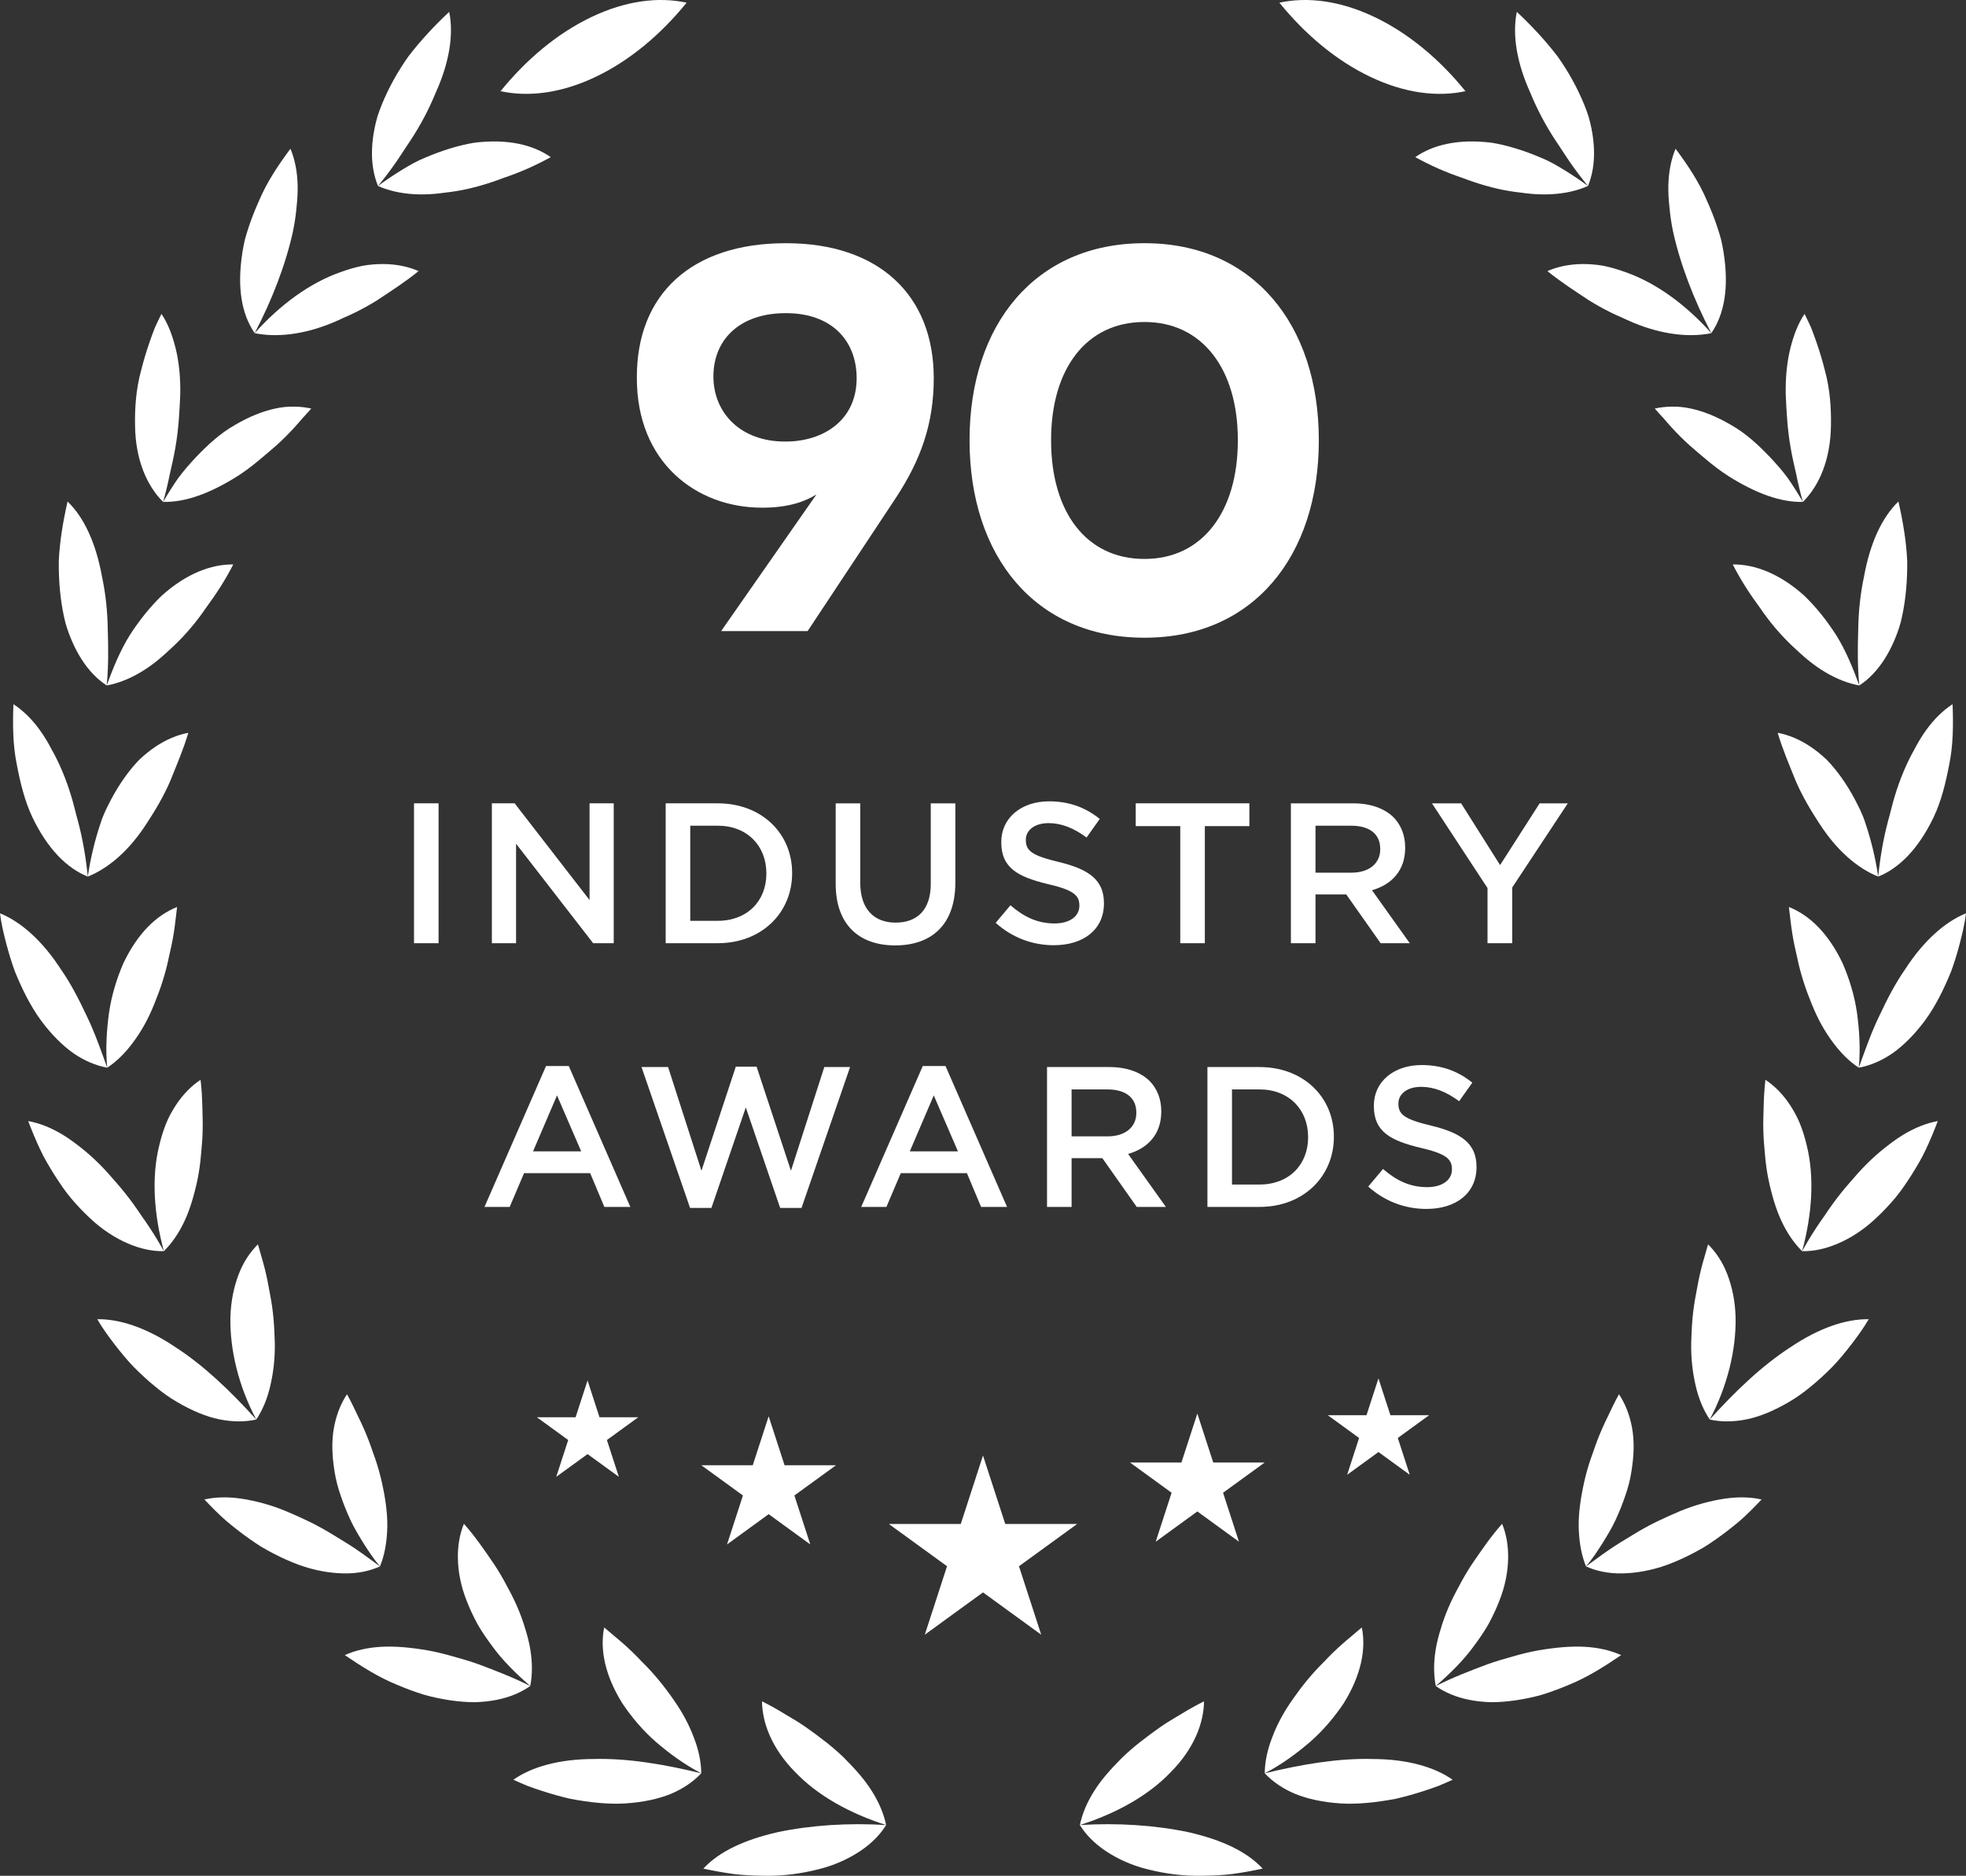 <svg id="Layer_1" data-name="Layer 1" xmlns="http://www.w3.org/2000/svg" viewBox="0 0 1140.14 1087.58">
  <rect x="0" y="0" width="1140.14" height="1087.58" fill="#333333" stroke="none"/>
  <defs>
    <style>
      .cls-1 {
        fill: #fff;
      }
    </style>
  </defs>
  <g>
    <path class="cls-1" d="M827.31,700.92c17.03,0,28.96-9.04,28.96-24.21v-.23c0-13.44-8.8-19.58-25.95-23.75-15.64-3.71-19.35-6.49-19.35-12.74v-.23c0-5.33,4.87-9.62,13.21-9.62,7.42,0,14.71,2.9,22.01,8.34l7.65-10.77c-8.22-6.6-17.61-10.2-29.42-10.2-16.1,0-27.69,9.62-27.69,23.52v.23c0,14.94,9.73,20.04,26.99,24.21,15.06,3.47,18.3,6.6,18.3,12.4v.23c0,6.03-5.56,10.2-14.37,10.2-9.96,0-17.84-3.82-25.6-10.54l-8.57,10.2c9.73,8.69,21.43,12.97,33.83,12.97M730.46,631.64c17.03,0,28.15,11.7,28.15,27.57v.23c0,15.87-11.12,27.34-28.15,27.34h-15.99v-55.14h15.99ZM700.22,699.76h30.24c25.49,0,43.09-17.72,43.09-40.55v-.23c0-22.82-17.61-40.31-43.09-40.31h-30.24v81.09ZM621.45,658.86v-27.22h20.74c10.54,0,16.8,4.75,16.8,13.44v.23c0,8.22-6.49,13.55-16.68,13.55h-20.85ZM607.2,699.76h14.25v-28.27h17.84l19.93,28.27h16.91l-21.9-30.7c11.24-3.24,19.23-11.24,19.23-24.56v-.23c0-7.07-2.43-13.09-6.72-17.49-5.21-5.1-13.21-8.11-23.4-8.11h-36.14v81.09ZM527.62,667.55l13.9-32.44,14.02,32.44h-27.92ZM499.46,699.76h14.6l8.34-19.58h38.34l8.22,19.58h15.06l-35.68-81.67h-13.21l-35.68,81.67ZM400.18,700.34h12.4l19.93-58.27,19.92,58.27h12.4l28.15-81.67h-14.95l-19.34,60.12-19.93-60.36h-12.05l-19.92,60.36-19.35-60.12h-15.41l28.15,81.67ZM309.13,667.55l13.9-32.44,14.02,32.44h-27.92ZM280.98,699.76h14.6l8.34-19.58h38.34l8.22,19.58h15.06l-35.68-81.67h-13.21l-35.68,81.67Z"></path>
    <path class="cls-1" d="M862.64,546.86h14.36v-32.32l32.21-48.77h-16.33l-22.94,35.8-22.59-35.8h-16.91l32.21,49.12v31.97ZM762.9,505.97v-27.22h20.74c10.54,0,16.8,4.75,16.8,13.44v.23c0,8.22-6.49,13.55-16.68,13.55h-20.85ZM748.65,546.86h14.25v-28.27h17.84l19.92,28.27h16.91l-21.9-30.7c11.24-3.24,19.23-11.24,19.23-24.56v-.23c0-7.07-2.43-13.09-6.72-17.49-5.21-5.1-13.21-8.11-23.4-8.11h-36.15v81.09ZM684.47,546.86h14.25v-67.89h25.83v-13.21h-65.91v13.21h25.83v67.89ZM611.25,548.02c17.03,0,28.96-9.04,28.96-24.21v-.23c0-13.44-8.8-19.58-25.95-23.75-15.64-3.71-19.35-6.49-19.35-12.74v-.23c0-5.33,4.87-9.62,13.21-9.62,7.41,0,14.71,2.9,22.01,8.34l7.65-10.77c-8.22-6.6-17.61-10.2-29.42-10.2-16.1,0-27.69,9.62-27.69,23.52v.23c0,14.94,9.73,20.04,26.99,24.21,15.06,3.47,18.3,6.6,18.3,12.4v.23c0,6.03-5.56,10.2-14.37,10.2-9.96,0-17.84-3.82-25.6-10.54l-8.57,10.2c9.73,8.69,21.43,12.97,33.83,12.97M519.16,548.14c21.2,0,34.87-12.16,34.87-36.38v-45.99h-14.25v46.69c0,14.95-7.76,22.47-20.39,22.47s-20.5-7.99-20.5-23.05v-46.11h-14.25v46.69c0,23.52,13.44,35.68,34.52,35.68M416.29,478.74c17.03,0,28.15,11.7,28.15,27.57v.23c0,15.87-11.12,27.34-28.15,27.34h-15.99v-55.14h15.99ZM386.05,546.86h30.24c25.49,0,43.09-17.72,43.09-40.54v-.23c0-22.82-17.61-40.32-43.09-40.32h-30.24v81.09ZM285.26,546.86h14.02v-57.69l44.71,57.69h11.93v-81.09h-14.02v56.07l-43.44-56.07h-13.21v81.09ZM240.09,546.86h14.25v-81.09h-14.25v81.09Z"></path>
    <path class="cls-1" d="M474.4,1083.85c9.78-2.35,18.03-6.33,24.58-10.69,6.56-4.41,11.5-9.49,14.92-15.01-21.86-1.33-43.52.06-62.92,4.13-19.47,4.45-33.98,11.29-43.09,21.13,5.86,1.28,11.7,2.32,17.47,3.12,5.79.71,11.58.93,17.19,1.02,11.2.29,22.04-1.21,31.84-3.69"></path>
    <path class="cls-1" d="M489.53,1019.23c6.63,6.64,12.11,12.82,16.18,19.38,4.09,6.5,6.84,13.09,8.19,19.54-20.96-6.69-39.82-17.06-52.91-30.88-13.23-13.45-18.91-28.06-19.09-40.85,4.46,2.22,8.8,4.64,13.03,7.24,4.24,2.51,8.44,4.97,12.43,7.75,7.96,5.66,15.51,11.31,22.18,17.81"></path>
    <path class="cls-1" d="M362.77,1045.61c10.19-.67,18.92-2.57,26.18-5.48,7.36-3.12,13.25-7.2,17.72-11.98-21.36-5.19-42.56-8.83-62.58-8.29-19.74.07-35.66,4.48-46.36,12.02,2.72,1.24,5.43,2.46,8.17,3.56,2.79,1.03,5.57,2,8.35,2.9,5.56,1.81,11.09,3.35,16.54,4.61,11.12,2.09,21.81,3.27,31.97,2.67"></path>
    <path class="cls-1" d="M390.49,985.31c5.32,7.51,9.29,15.01,11.96,22.3,2.75,7.07,4.17,13.99,4.23,20.54-9.73-5.04-18.52-11.5-26.33-18.23-7.79-6.79-14.25-14.62-19.46-22.37-10.06-16.23-13.06-31.08-10.52-43.95,1.94,1.57,3.83,3.21,5.72,4.83,1.92,1.56,3.8,3.15,5.65,4.79,3.69,3.27,7.21,6.69,10.54,10.26,6.88,6.71,12.93,14.24,18.22,21.82"></path>
    <path class="cls-1" d="M261.08,985.82c5.02.74,9.74,1.1,14.17,1.11,4.51-.12,8.71-.57,12.6-1.33,7.78-1.53,14.32-4.3,19.64-8.05-9.77-4.93-19.99-8.87-29.85-12.57-4.97-1.78-10.03-3.27-15-4.62-4.9-1.44-9.82-2.61-14.72-3.5-9.88-1.69-18.72-2.48-26.72-2.06-8,.44-15.15,2.07-21.23,4.83,9.93,6.74,19.84,12.98,30.34,17.22,5.18,2.21,10.34,4.11,15.42,5.69,5.16,1.48,10.33,2.53,15.34,3.29"></path>
    <path class="cls-1" d="M300.22,932.22c1.83,4.27,3.32,8.46,4.5,12.55,1.26,3.97,2.21,7.86,2.83,11.63,1.24,7.56,1.22,14.67-.05,21.13-8.31-7.22-16.02-14.74-22.12-23.2-3.1-4.16-5.97-8.32-8.42-12.62-2.39-4.39-4.46-8.8-6.18-13.2-3.52-8.71-5.07-17.12-5.23-24.71-.18-7.57,1.06-14.36,3.47-20.31,6.63,7.41,12.25,15.74,17.69,23.68,2.65,4.05,5.09,8.22,7.3,12.47,2.28,4.16,4.4,8.3,6.22,12.58"></path>
    <path class="cls-1" d="M173.15,907.23c9.52,3.45,18.5,4.89,26.33,5.02,7.83.14,14.87-1.36,20.88-4.06-4.49-3.19-8.78-6.52-13.27-9.55-4.44-3.07-9.09-5.83-13.6-8.57-4.48-2.77-9.04-5.31-13.67-7.6-4.65-2.26-9.3-4.33-13.83-6.26-9.12-3.79-17.96-6.05-25.82-7.26-7.87-1.19-15.15-1.03-21.63.44,4.12,4.35,8.26,8.57,12.66,12.4,4.47,3.78,9.02,7.3,13.61,10.53,2.3,1.61,4.58,3.17,6.91,4.61,2.39,1.39,4.77,2.71,7.16,3.94,4.78,2.46,9.54,4.6,14.27,6.35"></path>
    <path class="cls-1" d="M222.09,862.4c1.87,9.1,2.82,17.38,2.45,25.13-.38,7.76-1.72,14.65-4.18,20.66-3.55-4.16-6.57-8.74-9.45-13.26-2.83-4.56-5.54-9.06-7.74-13.76-2.17-4.73-4.07-9.46-5.64-14.15-1.61-4.66-2.83-9.35-3.55-14.09-1.5-9.42-1.69-17.71-.3-25.22,1.39-7.51,3.98-13.95,7.55-19.33,2.43,4.35,4.57,8.87,6.68,13.34,2.18,4.41,4.16,8.89,5.9,13.44.87,2.27,1.67,4.57,2.45,6.85.84,2.24,1.61,4.48,2.32,6.74,1.42,4.52,2.59,9.08,3.5,13.66"></path>
    <path class="cls-1" d="M102.53,812.77c8.81,5.17,16.96,8.59,24.74,10.17,7.83,1.57,14.97,1.52,21.35.09-14.76-16.29-30.22-31.23-47.04-42.06-16.39-11.02-32.07-16.32-45.16-16.1,2.98,5.18,6.52,9.98,10.06,14.62,3.59,4.61,7.19,9.06,11.11,13.1,3.97,4.01,8.04,7.74,12.18,11.14,4.11,3.41,8.31,6.48,12.76,9.04"></path>
    <path class="cls-1" d="M159.36,778.49c.19,9.2-.88,17.73-2.64,25.16-1.72,7.41-4.46,13.93-8.1,19.39-10.29-19.39-15.38-40.54-15-59.35.26-9.46,2.12-17.83,4.79-24.82,2.65-6.99,6.55-12.82,11.17-17.41,1.32,4.84,2.84,9.54,4.02,14.33,1.22,4.77,2.1,9.64,2.96,14.4.93,4.74,1.62,9.49,2.05,14.23.42,4.76.61,9.49.75,14.06"></path>
    <path class="cls-1" d="M52.03,706.14c7.3,6.94,15.01,11.76,22.28,14.88,7.27,3.12,14.22,4.52,20.72,4.41-2.65-4.79-5.47-9.46-8.46-13.98-1.49-2.26-3.04-4.48-4.59-6.67-1.47-2.22-2.98-4.41-4.53-6.55-3.1-4.28-6.36-8.38-9.77-12.27-3.39-3.9-6.64-7.69-10.2-11.19-3.53-3.51-7.07-6.65-10.63-9.43-3.55-2.78-6.86-5.26-10.31-7.33-6.82-4.16-13.62-6.85-20.18-8.02,2.11,5.61,4.41,11.08,6.88,16.36,2.41,5.29,5.48,10.24,8.43,15.01,3.05,4.74,6.08,9.28,9.55,13.4,3.48,4.12,7.09,7.92,10.8,11.37"></path>
    <path class="cls-1" d="M114.55,683.86c-1.95,9.16-4.3,17.15-7.54,24.1-3.25,6.95-7.29,12.83-11.98,17.46-5.74-21.24-7.27-42.7-2.7-61.2,1.08-4.61,2.41-8.85,3.97-12.73,1.55-3.87,3.56-7.44,5.62-10.61,4.16-6.36,9.04-11.27,14.4-14.82.56,4.95.89,9.91,1.01,14.86.06,4.97.37,9.79.19,14.65-.08,4.84-.57,9.69-.99,14.4-.4,4.7-1.06,9.34-1.97,13.89"></path>
    <path class="cls-1" d="M23.72,591.59c6.09,8.2,12.42,14.5,18.81,19.04,6.54,4.5,13.22,7.23,19.65,8.41-3.74-10.36-7.3-20.55-11.95-30.13-4.53-9.59-9.18-18.71-14.96-26.96-10.71-16.55-23.17-27.53-35.27-32.42.71,5.92,2.12,11.72,3.58,17.37,1.49,5.64,3.14,11.13,5.07,16.38,4.28,10.48,9.07,20.09,15.07,28.31"></path>
    <path class="cls-1" d="M89.42,582.23c-3.42,8.54-7.57,15.94-12.25,22.13-4.53,6.16-9.51,11.08-14.99,14.68-1.07-10.9-.32-21.8,1.06-32,1.5-10.23,4.58-19.9,8.27-28.48,8.24-17.26,18.97-27.83,31.19-32.69-.68,4.98-1.09,9.91-1.88,14.78-.75,4.87-1.78,9.7-2.92,14.44-1.89,9.43-4.97,18.59-8.48,27.15"></path>
    <path class="cls-1" d="M18.75,473.79c8.89,18.48,20.07,29.63,32.17,34.46-1.11-10.89-2.9-21.59-5.63-31.89-1.49-5.16-2.54-10.18-4.08-15.08-1.49-4.9-3.2-9.67-5.15-14.27-1.94-4.6-4.05-8.88-6.29-12.81-2.03-3.91-4.22-7.49-6.54-10.73-4.65-6.47-9.86-11.57-15.44-15.19-.45,11.98-.36,23.69,1.92,34.82,2.09,11.1,4.71,21.46,9.05,30.68"></path>
    <path class="cls-1" d="M85.01,477.5c-9.9,15.41-21.89,25.85-34.1,30.75,1.61-10.89,4.19-21.44,7.5-31.18,1.52-4.88,3.91-9.52,6.22-13.92,2.36-4.4,4.9-8.54,7.64-12.37,2.73-3.84,5.56-7.24,8.44-10.22,3.1-2.95,6.25-5.48,9.41-7.6,6.33-4.25,12.75-6.89,19.09-8.09-2.81,9.56-6.8,18.78-10.38,27.69-3.76,8.87-8.77,17.24-13.81,24.95"></path>
    <path class="cls-1" d="M37.05,357.25c.96,4.9,2.6,9.49,4.34,13.63,1.75,4.15,3.7,7.89,5.83,11.24,4.26,6.68,9.21,11.75,14.65,15.31,1.1-10.88.97-21.84.63-32.41-.15-10.51-1.23-20.82-3.34-30.65-3.52-19.43-10.32-34.24-19.97-43.61-2.68,11.71-4.58,23.33-5.1,34.52-.11,11.33.84,22.12,2.95,31.96"></path>
    <path class="cls-1" d="M101.26,374.04c-3.49,3.21-6.6,6.19-9.85,8.82-3.24,2.63-6.53,4.92-9.82,6.88-6.59,3.92-13.24,6.5-19.72,7.69,3.77-10.35,7.89-20.3,13.35-29.11,5.66-8.77,11.92-16.58,18.67-23.05,14.21-12.73,28.62-18.15,41.38-18.02-4.5,8.86-9.91,17.21-15.72,25.04-5.4,7.95-11.52,15.28-18.3,21.74"></path>
    <path class="cls-1" d="M78.32,246.71c.23,20.16,7.07,35.18,16.27,44.31,1.5-5.28,2.78-10.6,3.84-15.93,1.19-5.28,2.43-10.44,3.29-15.67,1.84-10.39,2.39-20.93,2.81-30.7.2-9.89-.73-18.84-2.66-26.73-1-3.96-2.15-7.59-3.46-10.89-1.35-3.32-2.95-6.36-4.79-9.1-1.33,2.68-2.62,5.35-3.83,8.04-1.08,2.77-2.1,5.54-3.05,8.31-1.91,5.53-3.56,11.04-4.92,16.48-2.95,10.76-3.69,21.77-3.5,31.87"></path>
    <path class="cls-1" d="M137.89,275.97c-15.86,9.96-30.08,15.31-43.29,15.04,2.75-4.75,5.65-9.35,8.69-13.73,3.16-4.32,6.73-8.31,10.25-12.1,7.18-7.52,14.44-14.16,22.87-18.87,8.21-4.83,16.03-7.92,23.35-9.47,3.62-.8,7.21-1.14,10.75-1.08,3.5.03,6.83.41,10.01,1.11-1.64,1.89-3.33,3.73-5.04,5.55-1.58,1.89-3.21,3.75-4.87,5.56-3.33,3.62-6.8,7.08-10.42,10.34-7.46,6.41-14.44,12.62-22.29,17.64"></path>
    <path class="cls-1" d="M140.55,146.51c-3.15,20.25-.45,35.59,7.15,46.65,10.14-19.43,17.93-39.66,22.21-59.01,1-4.89,1.69-9.6,2.07-14.1.48-4.42.73-8.58.63-12.57-.19-7.97-1.6-15.12-4.18-21.25-7.16,9.6-13.61,19.37-18.06,29.81-2.32,5.13-4.35,10.25-6.05,15.31-.85,2.53-1.61,5.04-2.29,7.53-.62,2.54-1.08,5.12-1.49,7.63"></path>
    <path class="cls-1" d="M193.13,187c-16.91,7.08-32.94,8.76-45.44,6.16,14.65-16.39,31.99-29.2,49.96-35.44,4.43-1.61,8.69-2.82,12.76-3.64,4.17-.73,8.23-1.01,12.03-.99,7.62.07,14.41,1.51,20.32,4.09-7.75,6.28-16.18,11.71-24.2,17-4.11,2.56-8.32,4.9-12.62,7.01-2.15,1.05-4.31,2.05-6.5,2.98-2.12.98-4.2,1.95-6.33,2.83"></path>
    <path class="cls-1" d="M221.4,60.68c-.94,2.34-1.77,4.63-2.5,6.86-.69,2.28-1.2,4.58-1.66,6.78-.89,4.42-1.39,8.62-1.5,12.58-.24,7.93,1,14.92,3.48,20.93,3.48-4.23,6.79-8.57,9.9-13.01,3.12-4.43,5.95-9.06,8.92-13.37,5.78-8.8,10.64-17.97,14.45-27.27,8.16-17.88,10.69-34.17,8.01-47.3-8.78,8.19-16.77,16.86-23.57,25.72-6.54,9.18-11.74,18.76-15.52,28.08"></path>
    <path class="cls-1" d="M264.97,110.74c-2.3.39-4.57.7-6.8.94-2.19.29-4.28.56-6.37.73-4.16.35-8.16.4-11.98.16-7.65-.47-14.58-2.08-20.6-4.75,4.43-3.25,8.95-6.3,13.51-9.1,4.56-2.79,9.08-5.43,13.96-7.37,9.59-4.08,19.12-7.07,28.35-8.6,19.05-2.36,33.84,1.04,44.34,8.35-8.7,4.82-17.77,8.83-27.06,11.94-9.03,3.44-18.11,6.17-27.36,7.7"></path>
    <path class="cls-1" d="M650.61,1019.23c-6.63,6.64-12.11,12.82-16.18,19.38-4.09,6.5-6.84,13.09-8.19,19.54,20.96-6.69,39.82-17.06,52.92-30.88,13.23-13.45,18.91-28.06,19.09-40.85-4.46,2.22-8.8,4.64-13.02,7.24-4.24,2.51-8.44,4.97-12.43,7.75-7.96,5.66-15.51,11.31-22.18,17.81"></path>
    <path class="cls-1" d="M665.74,1083.85c-9.78-2.35-18.03-6.33-24.58-10.69-6.56-4.41-11.5-9.49-14.92-15.01,21.86-1.33,43.52.06,62.92,4.13,19.47,4.45,33.98,11.29,43.09,21.13-5.86,1.28-11.7,2.32-17.47,3.12-5.79.71-11.58.93-17.19,1.02-11.2.29-22.04-1.21-31.84-3.69"></path>
    <path class="cls-1" d="M749.65,985.31c-5.32,7.51-9.29,15.01-11.96,22.3-2.75,7.07-4.17,13.99-4.23,20.54,9.73-5.04,18.52-11.5,26.33-18.23,7.78-6.79,14.25-14.62,19.46-22.37,10.06-16.23,13.06-31.08,10.52-43.95-1.94,1.57-3.83,3.21-5.72,4.83-1.92,1.56-3.81,3.15-5.65,4.79-3.69,3.27-7.21,6.69-10.54,10.26-6.89,6.71-12.93,14.24-18.22,21.82"></path>
    <path class="cls-1" d="M777.37,1045.61c-10.19-.67-18.92-2.57-26.18-5.48-7.36-3.12-13.25-7.2-17.72-11.98,21.36-5.19,42.56-8.83,62.58-8.29,19.74.07,35.66,4.48,46.36,12.02-2.72,1.24-5.43,2.46-8.17,3.56-2.79,1.03-5.57,2-8.35,2.9-5.56,1.81-11.09,3.35-16.54,4.61-11.12,2.09-21.81,3.27-31.97,2.67"></path>
    <path class="cls-1" d="M839.93,932.22c-1.83,4.27-3.32,8.46-4.5,12.55-1.26,3.97-2.2,7.86-2.83,11.63-1.24,7.56-1.22,14.67.05,21.13,8.31-7.22,16.01-14.74,22.12-23.2,3.1-4.16,5.97-8.32,8.42-12.62,2.39-4.39,4.46-8.8,6.18-13.2,3.52-8.71,5.07-17.12,5.23-24.71.18-7.57-1.06-14.36-3.47-20.31-6.63,7.41-12.25,15.74-17.69,23.68-2.65,4.05-5.09,8.22-7.3,12.47-2.28,4.16-4.4,8.3-6.22,12.58"></path>
    <path class="cls-1" d="M879.06,985.82c-5.02.74-9.74,1.1-14.17,1.11-4.51-.12-8.71-.57-12.6-1.33-7.78-1.53-14.32-4.3-19.64-8.05,9.77-4.93,19.99-8.87,29.85-12.57,4.97-1.78,10.03-3.27,15-4.62,4.9-1.44,9.82-2.61,14.72-3.5,9.88-1.69,18.72-2.48,26.72-2.06,8,.44,15.15,2.07,21.23,4.83-9.93,6.74-19.84,12.98-30.34,17.22-5.18,2.21-10.34,4.11-15.42,5.69-5.16,1.48-10.33,2.53-15.34,3.29"></path>
    <path class="cls-1" d="M918.05,862.4c-1.87,9.1-2.82,17.38-2.45,25.13.38,7.76,1.72,14.65,4.18,20.66,3.55-4.16,6.57-8.74,9.45-13.26,2.83-4.56,5.54-9.06,7.74-13.76,2.17-4.73,4.07-9.46,5.64-14.15,1.61-4.66,2.83-9.35,3.54-14.09,1.5-9.42,1.69-17.71.3-25.22-1.39-7.51-3.99-13.95-7.55-19.33-2.43,4.35-4.58,8.87-6.68,13.34-2.18,4.41-4.16,8.89-5.9,13.44-.87,2.27-1.67,4.57-2.45,6.85-.84,2.24-1.61,4.48-2.32,6.74-1.42,4.52-2.59,9.08-3.5,13.66"></path>
    <path class="cls-1" d="M966.99,907.23c-9.52,3.45-18.5,4.89-26.33,5.02-7.83.14-14.87-1.36-20.88-4.06,4.49-3.19,8.78-6.52,13.27-9.55,4.44-3.07,9.09-5.83,13.6-8.57,4.48-2.77,9.04-5.31,13.66-7.6,4.66-2.26,9.3-4.33,13.83-6.26,9.12-3.79,17.96-6.05,25.82-7.26,7.87-1.19,15.15-1.03,21.63.44-4.12,4.35-8.26,8.57-12.66,12.4-4.47,3.78-9.02,7.3-13.61,10.53-2.3,1.61-4.58,3.17-6.91,4.61-2.39,1.39-4.77,2.71-7.16,3.94-4.77,2.46-9.54,4.6-14.27,6.35"></path>
    <path class="cls-1" d="M980.78,778.49c-.19,9.2.88,17.73,2.64,25.16,1.72,7.41,4.46,13.93,8.1,19.39,10.29-19.39,15.38-40.54,15-59.35-.26-9.46-2.11-17.83-4.79-24.82-2.65-6.99-6.55-12.82-11.17-17.41-1.32,4.84-2.84,9.54-4.02,14.33-1.22,4.77-2.1,9.64-2.96,14.4-.93,4.74-1.62,9.49-2.05,14.23-.42,4.76-.61,9.49-.75,14.06"></path>
    <path class="cls-1" d="M1037.61,812.77c-8.81,5.17-16.96,8.59-24.75,10.17-7.83,1.57-14.97,1.52-21.35.09,14.76-16.29,30.22-31.23,47.04-42.06,16.39-11.02,32.07-16.32,45.16-16.1-2.98,5.18-6.52,9.98-10.06,14.62-3.59,4.61-7.19,9.06-11.11,13.1-3.97,4.01-8.04,7.74-12.18,11.14-4.11,3.41-8.31,6.48-12.76,9.04"></path>
    <path class="cls-1" d="M1025.59,683.86c1.95,9.16,4.3,17.15,7.54,24.1,3.25,6.95,7.29,12.83,11.97,17.46,5.75-21.24,7.27-42.7,2.71-61.2-1.08-4.61-2.41-8.85-3.97-12.73-1.56-3.87-3.56-7.44-5.62-10.61-4.16-6.36-9.04-11.27-14.4-14.82-.56,4.95-.9,9.91-1.01,14.86-.06,4.97-.38,9.79-.19,14.65.08,4.84.57,9.69.99,14.4.4,4.7,1.06,9.34,1.97,13.89"></path>
    <path class="cls-1" d="M1088.11,706.14c-7.3,6.94-15.01,11.76-22.28,14.88-7.28,3.12-14.22,4.52-20.72,4.41,2.65-4.79,5.47-9.46,8.46-13.98,1.49-2.26,3.04-4.48,4.59-6.67,1.47-2.22,2.98-4.41,4.53-6.55,3.1-4.28,6.36-8.38,9.77-12.27,3.39-3.9,6.64-7.69,10.2-11.19,3.53-3.51,7.07-6.65,10.63-9.43,3.55-2.78,6.86-5.26,10.31-7.33,6.83-4.16,13.62-6.85,20.18-8.02-2.11,5.61-4.41,11.08-6.88,16.36-2.41,5.29-5.48,10.24-8.43,15.01-3.05,4.74-6.08,9.28-9.55,13.4-3.48,4.12-7.09,7.92-10.8,11.37"></path>
    <path class="cls-1" d="M1050.72,582.23c3.42,8.54,7.57,15.94,12.25,22.13,4.53,6.16,9.51,11.08,14.99,14.68,1.07-10.9.32-21.8-1.06-32-1.5-10.23-4.58-19.9-8.28-28.48-8.24-17.26-18.96-27.83-31.19-32.69.68,4.98,1.09,9.91,1.88,14.78.75,4.87,1.78,9.7,2.92,14.44,1.89,9.43,4.97,18.59,8.48,27.15"></path>
    <path class="cls-1" d="M1116.42,591.59c-6.09,8.2-12.42,14.5-18.81,19.04-6.55,4.5-13.23,7.23-19.65,8.41,3.73-10.36,7.3-20.55,11.95-30.13,4.53-9.59,9.18-18.71,14.96-26.96,10.7-16.55,23.17-27.53,35.27-32.42-.71,5.92-2.12,11.72-3.57,17.37-1.49,5.64-3.14,11.13-5.08,16.38-4.28,10.48-9.07,20.09-15.07,28.31"></path>
    <path class="cls-1" d="M1055.13,477.5c9.9,15.41,21.89,25.85,34.1,30.75-1.61-10.89-4.19-21.44-7.5-31.18-1.52-4.88-3.91-9.52-6.22-13.92-2.36-4.4-4.91-8.54-7.64-12.37-2.73-3.84-5.56-7.24-8.44-10.22-3.1-2.95-6.25-5.48-9.41-7.6-6.33-4.25-12.75-6.89-19.09-8.09,2.81,9.56,6.8,18.78,10.38,27.69,3.76,8.87,8.77,17.24,13.81,24.95"></path>
    <path class="cls-1" d="M1121.39,473.79c-8.89,18.48-20.07,29.63-32.17,34.46,1.11-10.89,2.9-21.59,5.63-31.89,1.49-5.16,2.54-10.18,4.08-15.08,1.49-4.9,3.2-9.67,5.15-14.27,1.94-4.6,4.05-8.88,6.29-12.81,2.03-3.91,4.22-7.49,6.54-10.73,4.65-6.47,9.86-11.57,15.45-15.19.45,11.98.36,23.69-1.92,34.82-2.09,11.1-4.71,21.46-9.05,30.68"></path>
    <path class="cls-1" d="M1038.88,374.04c3.49,3.21,6.6,6.19,9.85,8.82,3.24,2.63,6.53,4.92,9.82,6.88,6.59,3.92,13.24,6.5,19.72,7.69-3.77-10.35-7.89-20.3-13.36-29.11-5.65-8.77-11.91-16.58-18.67-23.05-14.21-12.73-28.62-18.15-41.37-18.02,4.5,8.86,9.91,17.21,15.72,25.04,5.4,7.95,11.52,15.28,18.3,21.74"></path>
    <path class="cls-1" d="M1103.09,357.25c-.96,4.9-2.6,9.49-4.34,13.63-1.75,4.15-3.7,7.89-5.83,11.24-4.26,6.68-9.22,11.75-14.65,15.31-1.1-10.88-.97-21.84-.63-32.41.15-10.51,1.24-20.82,3.34-30.65,3.52-19.43,10.32-34.24,19.97-43.61,2.67,11.71,4.58,23.33,5.1,34.52.11,11.33-.84,22.12-2.95,31.96"></path>
    <path class="cls-1" d="M1002.25,275.97c15.86,9.96,30.08,15.31,43.29,15.04-2.74-4.75-5.64-9.35-8.68-13.73-3.16-4.32-6.73-8.31-10.26-12.1-7.17-7.52-14.43-14.16-22.86-18.87-8.22-4.83-16.04-7.92-23.35-9.47-3.62-.8-7.21-1.14-10.75-1.08-3.5.03-6.84.41-10.01,1.11,1.64,1.89,3.33,3.73,5.04,5.55,1.59,1.89,3.21,3.75,4.87,5.56,3.33,3.62,6.8,7.08,10.42,10.34,7.46,6.41,14.44,12.62,22.29,17.64"></path>
    <path class="cls-1" d="M1061.82,246.71c-.23,20.16-7.07,35.18-16.27,44.31-1.49-5.28-2.78-10.6-3.84-15.93-1.19-5.28-2.43-10.44-3.29-15.67-1.84-10.39-2.39-20.93-2.82-30.7-.2-9.89.74-18.84,2.66-26.73,1.01-3.96,2.16-7.59,3.47-10.89,1.35-3.32,2.95-6.36,4.79-9.1,1.33,2.68,2.62,5.35,3.82,8.04,1.08,2.77,2.1,5.54,3.06,8.31,1.91,5.53,3.56,11.04,4.92,16.48,2.95,10.76,3.69,21.77,3.5,31.87"></path>
    <path class="cls-1" d="M947.01,187c16.91,7.08,32.94,8.76,45.44,6.16-14.65-16.39-31.99-29.2-49.96-35.44-4.43-1.61-8.69-2.82-12.76-3.64-4.17-.73-8.23-1.01-12.03-.99-7.62.07-14.41,1.51-20.32,4.09,7.75,6.28,16.18,11.71,24.2,17,4.11,2.56,8.32,4.9,12.61,7.01,2.15,1.05,4.32,2.05,6.5,2.98,2.13.98,4.2,1.95,6.33,2.83"></path>
    <path class="cls-1" d="M999.59,146.51c3.15,20.25.45,35.59-7.15,46.65-10.14-19.43-17.93-39.66-22.21-59.01-1-4.89-1.69-9.6-2.07-14.1-.48-4.42-.73-8.58-.63-12.57.19-7.97,1.61-15.12,4.18-21.25,7.16,9.6,13.61,19.37,18.06,29.81,2.32,5.13,4.35,10.25,6.04,15.31.85,2.53,1.61,5.04,2.29,7.53.62,2.54,1.08,5.12,1.49,7.63"></path>
    <path class="cls-1" d="M875.17,110.74c2.31.39,4.57.7,6.8.94,2.19.29,4.28.56,6.37.73,4.16.35,8.16.4,11.98.16,7.65-.47,14.58-2.08,20.6-4.75-4.43-3.25-8.95-6.3-13.51-9.1-4.56-2.79-9.08-5.43-13.96-7.37-9.59-4.08-19.12-7.07-28.35-8.6-19.05-2.36-33.84,1.04-44.34,8.35,8.7,4.82,17.77,8.83,27.06,11.94,9.03,3.44,18.11,6.17,27.36,7.7"></path>
    <path class="cls-1" d="M918.74,60.68c.94,2.34,1.77,4.63,2.5,6.86.69,2.28,1.2,4.58,1.66,6.78.89,4.42,1.39,8.62,1.5,12.58.24,7.93-1,14.92-3.48,20.93-3.48-4.23-6.79-8.57-9.9-13.01-3.12-4.43-5.95-9.06-8.92-13.37-5.78-8.8-10.64-17.97-14.45-27.27-8.16-17.88-10.69-34.17-8.01-47.3,8.78,8.19,16.77,16.86,23.57,25.72,6.54,9.18,11.74,18.76,15.52,28.08"></path>
    <path class="cls-1" d="M345.39,44.59c-19.87,9.45-38.76,11.8-55.1,8.28,14.89-18.38,32.94-33.59,52.8-43.04C362.96.38,381.85-1.97,398.19,1.55c-14.9,18.38-32.94,33.59-52.81,43.04"></path>
    <path class="cls-1" d="M794.76,44.59c19.87,9.45,38.76,11.8,55.1,8.28-14.89-18.38-32.94-33.59-52.81-43.04-19.87-9.45-38.76-11.8-55.1-8.28,14.9,18.38,32.94,33.59,52.81,43.04"></path>
    <polygon class="cls-1" points="570.07 843.89 582.97 883.58 624.69 883.58 590.93 908.1 603.83 947.79 570.07 923.26 536.31 947.79 549.21 908.1 515.45 883.58 557.18 883.58 570.07 843.89"></polygon>
    <polygon class="cls-1" points="445.77 821.15 454.99 849.53 484.83 849.53 460.69 867.07 469.91 895.45 445.77 877.91 421.63 895.45 430.85 867.07 406.71 849.53 436.55 849.53 445.77 821.15"></polygon>
    <polygon class="cls-1" points="694.37 819.57 703.59 847.95 733.44 847.95 709.29 865.49 718.51 893.87 694.37 876.33 670.23 893.87 679.45 865.49 655.31 847.95 685.15 847.95 694.37 819.57"></polygon>
    <polygon class="cls-1" points="340.74 800.38 347.67 821.73 370.12 821.73 351.96 834.92 358.9 856.26 340.74 843.07 322.58 856.26 329.52 834.92 311.36 821.73 333.8 821.73 340.74 800.38"></polygon>
    <polygon class="cls-1" points="799.4 799.19 806.34 820.54 828.78 820.54 810.62 833.73 817.56 855.07 799.4 841.88 781.25 855.07 788.18 833.73 770.02 820.54 792.47 820.54 799.4 799.19"></polygon>
  </g>
  <g>
    <path class="cls-1" d="M418.21,365.9l55.27-79.22c-6.71,4.15-16.29,7.67-31.31,7.67h-.32c-38.02,0-72.52-26.2-72.52-75.07-.32-48.88,31.95-78.27,86.25-78.27h.32c53.35,0,85.61,29.71,85.61,78.27,0,26.2-7.35,47.28-22.36,69.96l-50.79,76.67h-50.15ZM455.58,256.01c22.04,0,41.53-12.46,41.21-37.38-.32-21.72-15.01-37.06-40.89-37.06h-.32c-26.51,0-42.17,15.33-41.85,37.38.32,20.45,15.65,37.06,41.53,37.06h.32Z"></path>
    <path class="cls-1" d="M663.87,141.01c62.93,0,100.95,47.28,100.95,114.05v.32c0,67.09-38.02,114.36-100.95,114.36h-.32c-63.25,0-101.27-47.28-101.27-114.36v-.32c0-66.77,38.01-114.05,101.27-114.05h.32ZM663.87,324.06c33.22,0,53.99-27.15,53.99-68.68v-.32c0-41.21-20.76-68.36-53.99-68.36h-.32c-33.54,0-53.99,27.15-53.99,68.36v.32c0,41.53,20.45,68.68,53.99,68.68h.32Z"></path>
  </g>
</svg>